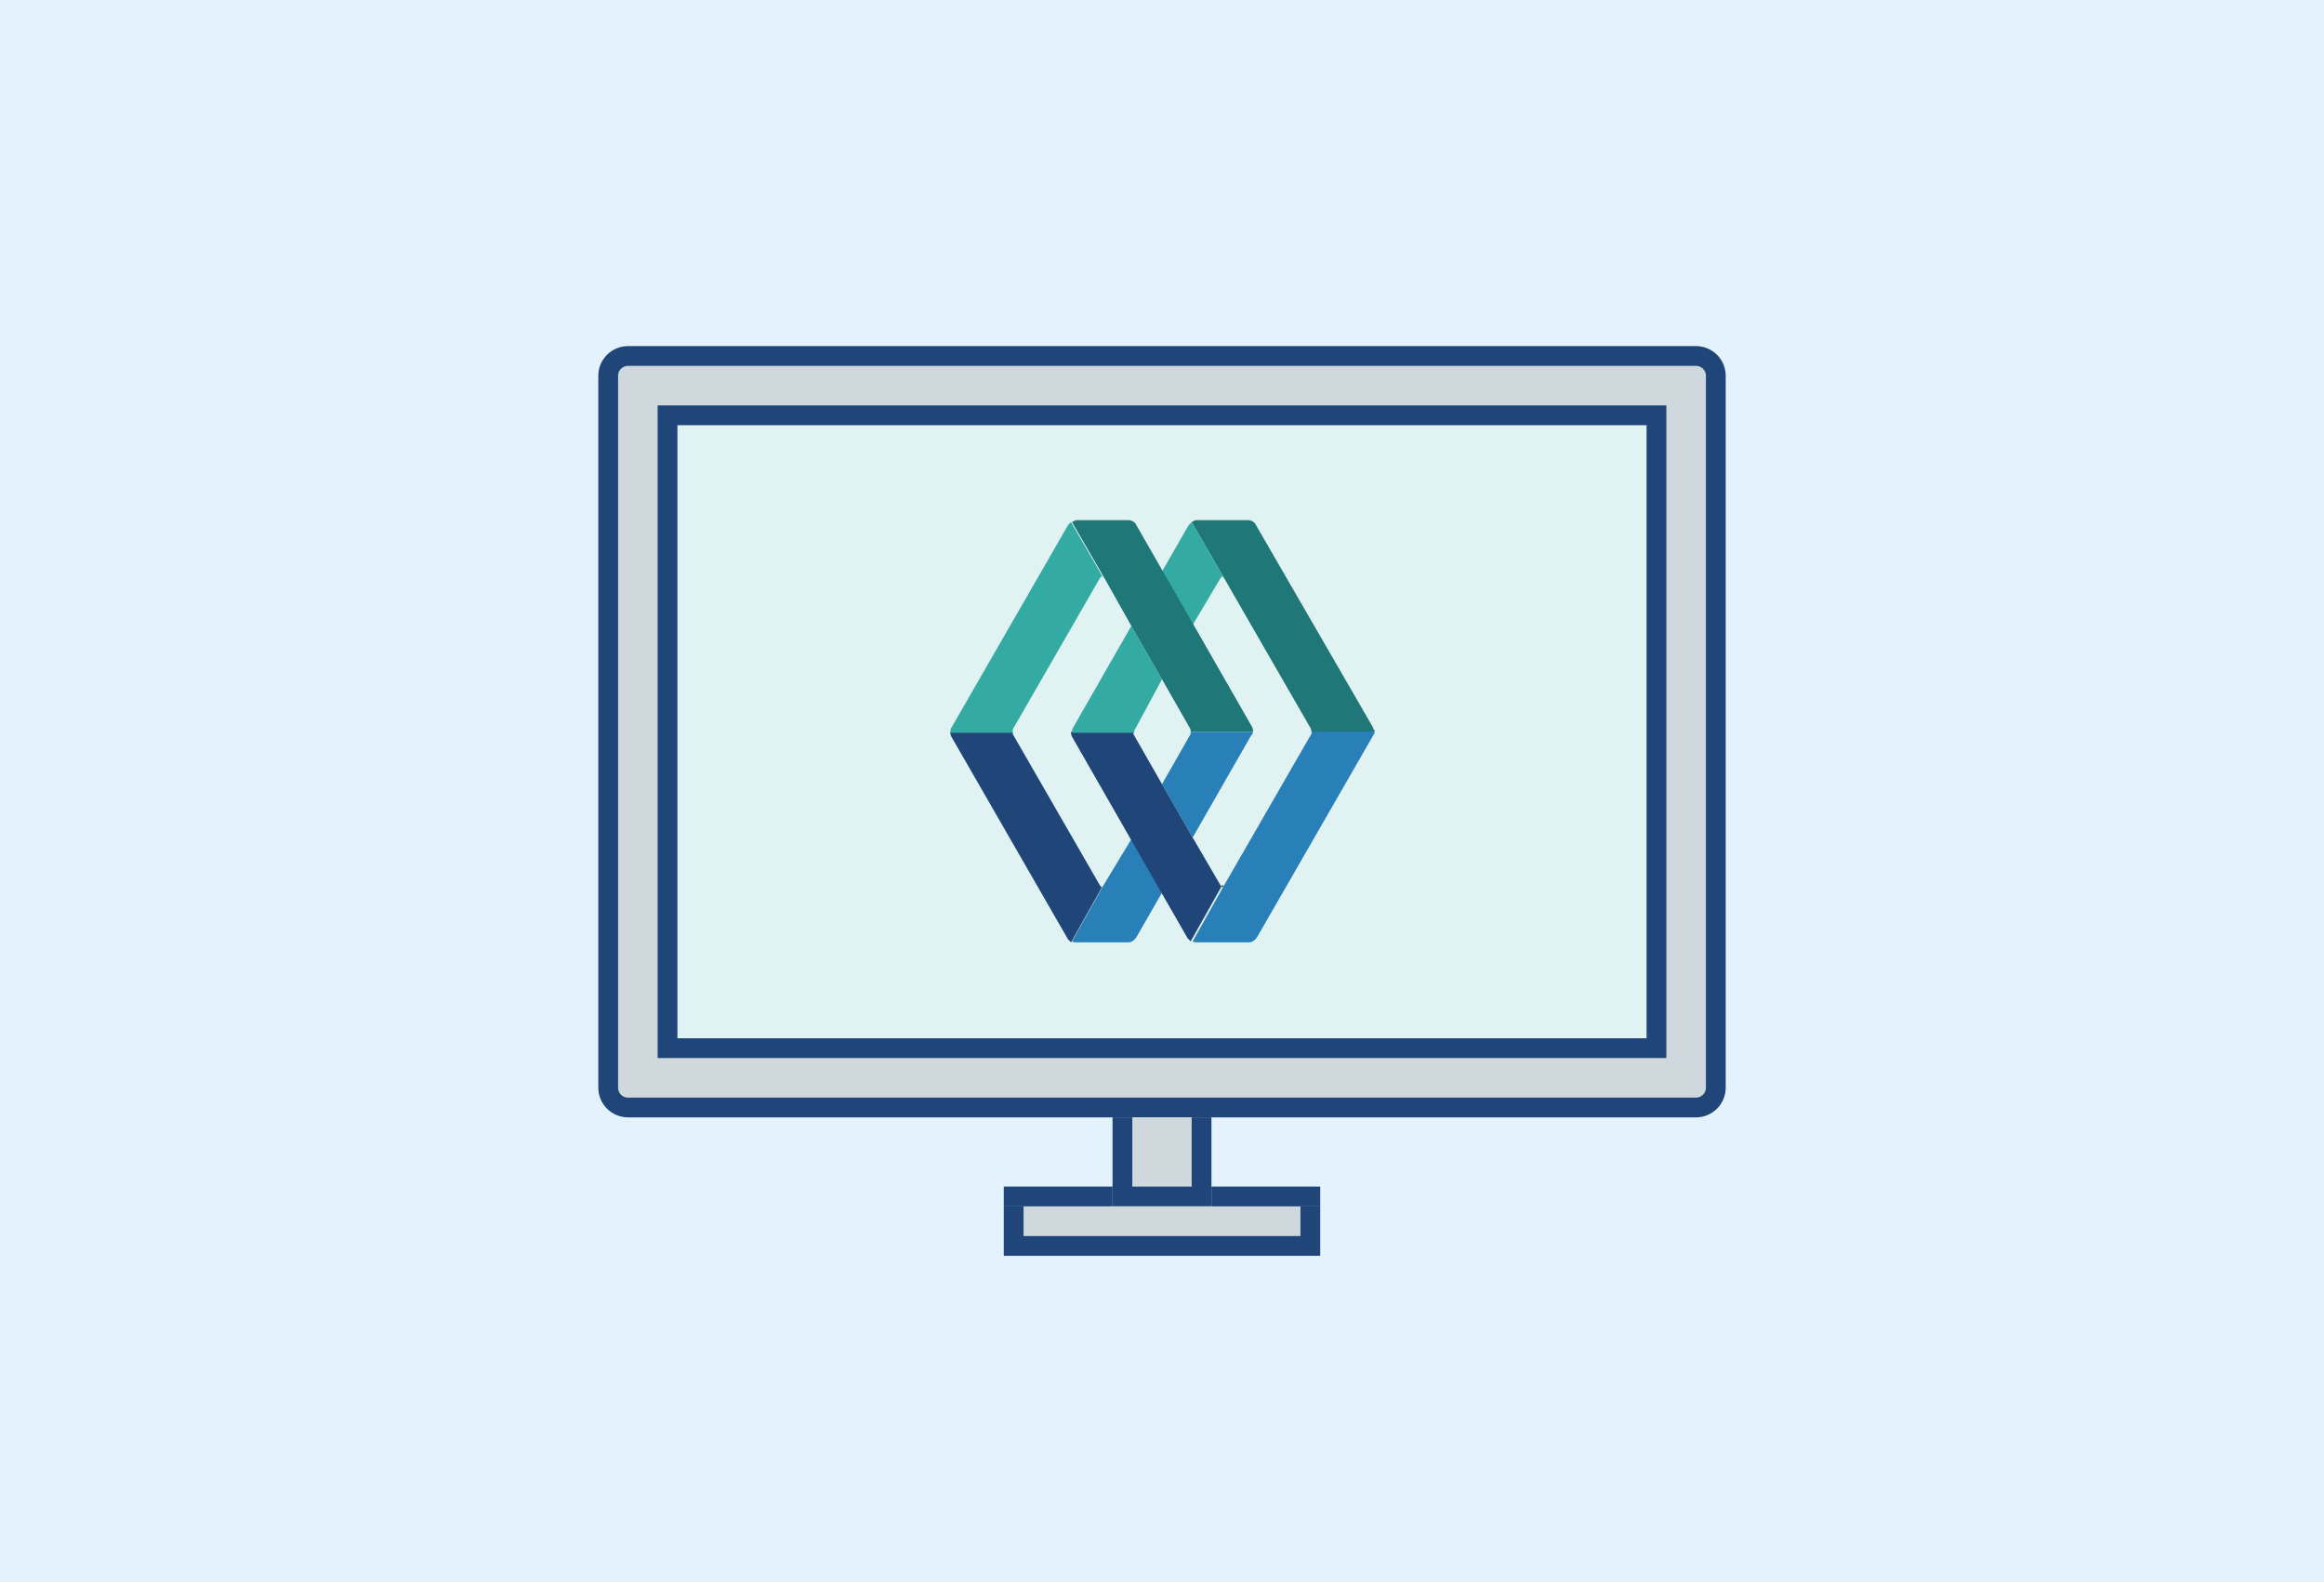 <?xml version="1.0" encoding="utf-8"?>
<!-- Generator: Adobe Illustrator 19.2.1, SVG Export Plug-In . SVG Version: 6.00 Build 0)  -->
<svg version="1.1" id="w_x2F_o_flag" xmlns="http://www.w3.org/2000/svg" xmlns:xlink="http://www.w3.org/1999/xlink" x="0px"
	 y="0px" viewBox="0 0 235 160" style="enable-background:new 0 0 235 160;" xml:space="preserve">
<rect x="0" y="0" width="235" height="160" fill="#333333" stroke="none"/>
<style type="text/css">
	.st0{fill:#FFFFFF;}
	.st1{fill:#E3F2FD;}
	.st2{fill:#CFD8DC;stroke:#1F4579;stroke-width:2;stroke-miterlimit:10;}
	.st3{fill:#E0F2F1;stroke:#1F4579;stroke-width:2;stroke-miterlimit:10;}
	.st4{fill:#1F4579;}
	.st5{fill:none;}
	.st6{fill:#2980B9;}
	.st7{fill:#33ABA2;}
	.st8{fill:#1F7777;}
</style>
<rect id="bg_1_" x="-22.5" y="10" class="st0" width="280" height="140"/>
<rect x="-117.5" y="-80" class="st1" width="470" height="319"/>
<path id="monitor_1_" class="st2" d="M171.5,112h-108c-1.1,0-2-0.9-2-2V38c0-1.1,0.9-2,2-2h108c1.1,0,2,0.9,2,2v72
	C173.5,111.1,172.6,112,171.5,112z"/>
<rect id="screen_1_" x="67.5" y="42" class="st3" width="100" height="64"/>
<g id="foot_1_">
	<polyline class="st2" points="121.5,113 121.5,121 113.5,121 113.5,113 	"/>
	<polyline class="st2" points="132.5,122 132.5,126 102.5,126 102.5,122 	"/>
	<rect x="101.5" y="120" class="st4" width="11" height="2"/>
	<rect x="122.5" y="120" class="st4" width="11" height="2"/>
</g>
<g id="webinar_2_1_">
	<path class="st5" d="M123.6,58.3c-0.1,0-0.1,0.1-0.2,0.2l-2.8,4.8l5.9,10.3c0.1,0.1,0.1,0.3,0.1,0.5c0,0.2,0,0.3-0.1,0.5l-5.9,10.3
		l2.8,4.8c0.1,0.1,0.1,0.2,0.2,0.2c0.1,0,0.1-0.1,0.2-0.2l8.7-15.1c0.1-0.1,0.1-0.3,0.1-0.4s0-0.3-0.1-0.4l-8.7-15.1
		C123.8,58.4,123.7,58.3,123.6,58.3z"/>
	<path class="st5" d="M120.4,74c0-0.2,0-0.3-0.1-0.4l-2.8-4.9l-2.8,4.9c-0.1,0.1-0.1,0.3-0.1,0.4s0,0.3,0.1,0.4l2.8,4.9l2.8-4.9
		C120.4,74.3,120.4,74.2,120.4,74z"/>
	<path class="st5" d="M114.4,63.3l-2.8-4.8c-0.1-0.1-0.1-0.2-0.2-0.2c-0.1,0-0.1,0.1-0.2,0.2l-8.7,15.1c-0.1,0.1-0.1,0.3-0.1,0.4
		s0,0.3,0.1,0.4l8.7,15.1c0.1,0.1,0.1,0.2,0.2,0.2c0.1,0,0.1-0.1,0.2-0.2l2.8-4.8l-5.9-10.3c-0.1-0.1-0.1-0.3-0.1-0.5s0-0.3,0.1-0.5
		L114.4,63.3z"/>
	<path class="st6" d="M111.6,89.5l-3.2,5.7c0.1,0.1,0.3,0.1,0.5,0.1h5.2c0.3,0,0.6-0.2,0.8-0.5l2.7-4.7l-3.1-5.4L111.6,89.5z"/>
	<path class="st6" d="M126.7,74h-6.3c0,0.2,0,0.3-0.1,0.4l-2.8,4.9l3.1,5.4l5.9-10.3C126.6,74.3,126.7,74.2,126.7,74z"/>
	<path class="st4" d="M111.4,89.7c-0.1,0-0.1-0.1-0.2-0.2l-8.7-15.1c-0.1-0.1-0.1-0.3-0.1-0.4h-6.3c0,0.2,0,0.3,0.1,0.5L108,95
		c0.1,0.1,0.2,0.2,0.3,0.3l3.2-5.7C111.5,89.6,111.5,89.7,111.4,89.7z"/>
	<path class="st7" d="M102.5,73.6l8.7-15.1c0.1-0.1,0.1-0.2,0.2-0.2c0.1,0,0.1,0.1,0.2,0.2l-3.3-5.7c-0.1,0.1-0.2,0.2-0.3,0.3
		L96.2,73.6c-0.1,0.1-0.1,0.3-0.1,0.5h6.3C102.4,73.8,102.4,73.7,102.5,73.6z"/>
	<path class="st4" d="M123.6,89.7c-0.1,0-0.1-0.1-0.2-0.2l-2.8-4.8l-3.1-5.4l-2.8-4.9c-0.1-0.1-0.1-0.3-0.1-0.4h-6.3
		c0,0.2,0,0.3,0.1,0.5l5.9,10.3l3.1,5.4l2.7,4.7c0.1,0.1,0.2,0.2,0.3,0.3l3.2-5.7C123.8,89.6,123.7,89.7,123.6,89.7z"/>
	<path class="st6" d="M132.5,74.4l-8.7,15.1l-3.2,5.7c0.1,0.1,0.3,0.1,0.5,0.1h5.2c0.3,0,0.6-0.2,0.8-0.5l11.8-20.5
		c0.1-0.1,0.1-0.3,0.1-0.5h-6.3C132.6,74.2,132.6,74.3,132.5,74.4z"/>
	<path class="st8" d="M127,53.1c-0.1-0.3-0.5-0.5-0.8-0.5H121c-0.2,0-0.3,0.1-0.5,0.2l3.3,5.7l8.7,15.1c0.1,0.1,0.1,0.3,0.1,0.4h6.3
		c0-0.2,0-0.3-0.1-0.5L127,53.1z"/>
	<path class="st7" d="M123.4,58.5c0.1-0.1,0.1-0.2,0.2-0.2c0.1,0,0.1,0.1,0.2,0.2l-3.3-5.7c-0.1,0.1-0.2,0.2-0.3,0.3l-2.7,4.7
		l3.1,5.4L123.4,58.5z"/>
	<path class="st7" d="M117.5,68.7l-3.1-5.4l-5.9,10.3c-0.1,0.1-0.1,0.3-0.1,0.5h6.3c0-0.2,0-0.3,0.1-0.4L117.5,68.7z"/>
	<path class="st8" d="M114.4,63.3l3.1,5.4l2.8,4.9c0.1,0.1,0.1,0.3,0.1,0.4h6.3c0-0.2,0-0.3-0.1-0.5l-5.9-10.3l-3.1-5.4l-2.7-4.7
		c-0.1-0.3-0.5-0.5-0.8-0.5h-5.2c-0.2,0-0.3,0.1-0.5,0.2l3.3,5.7L114.4,63.3z"/>
</g>
</svg>
